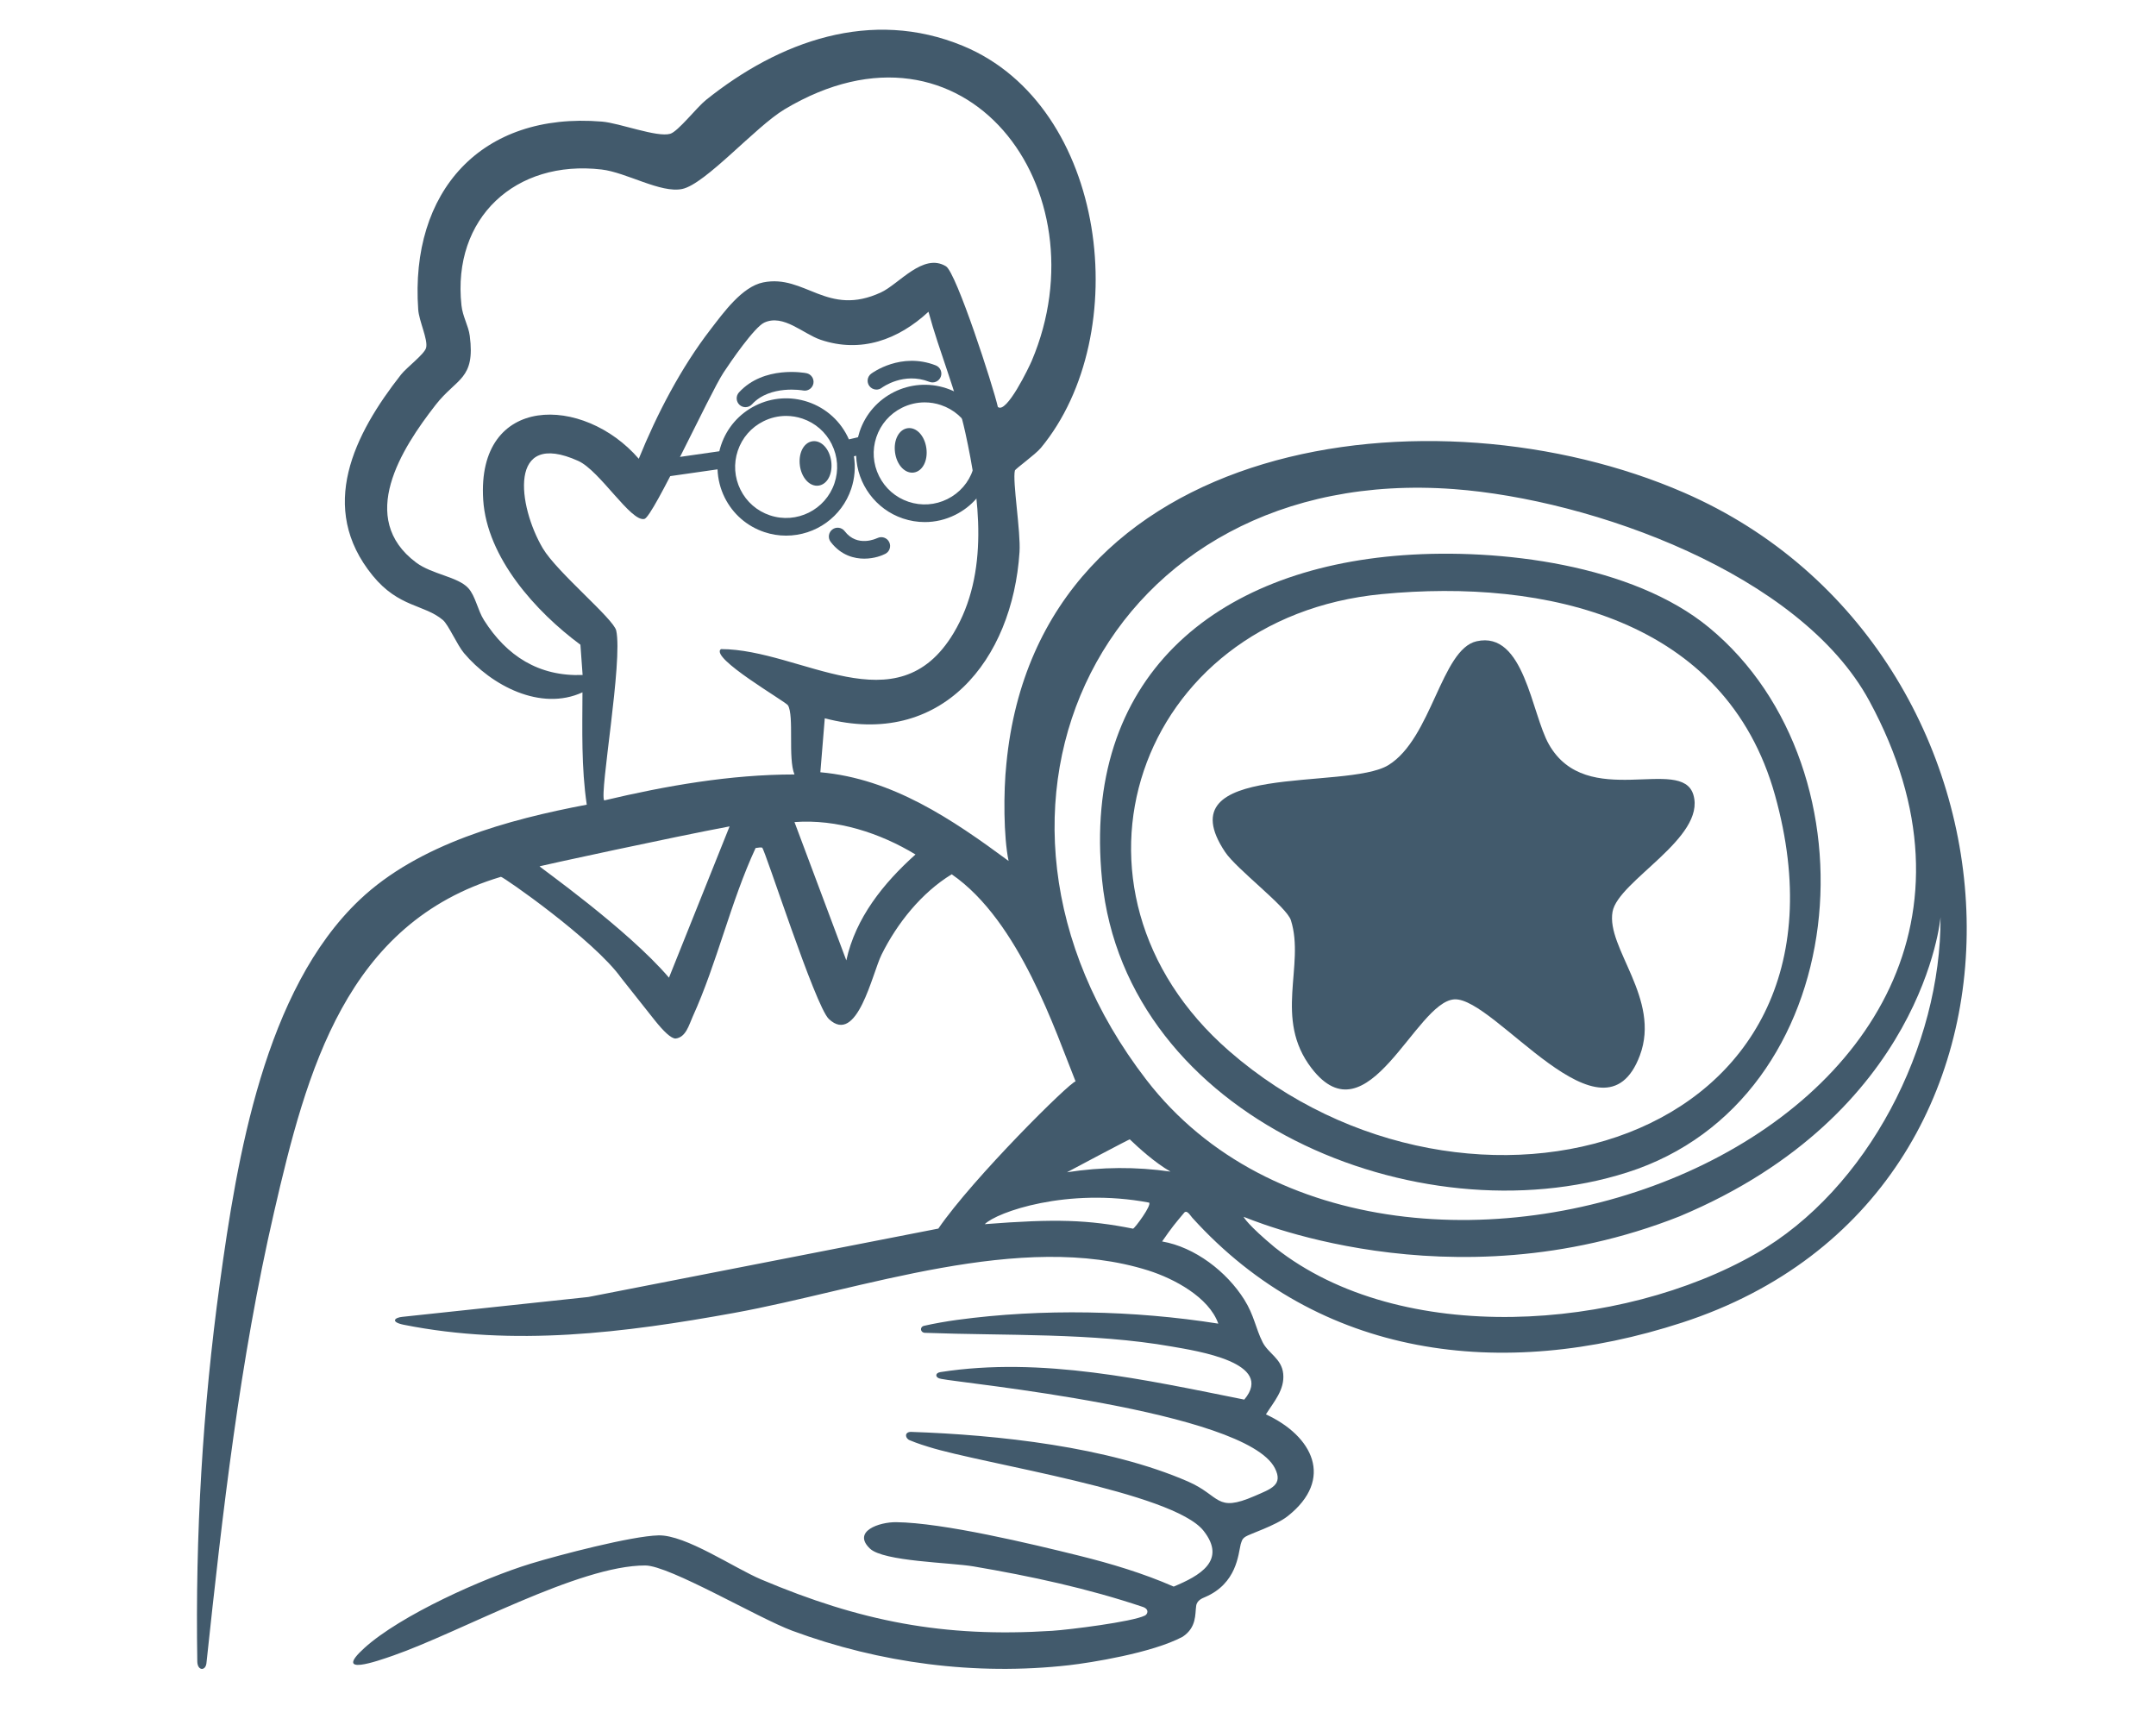 <?xml version="1.0" encoding="UTF-8"?>
<svg id="Layer_1" data-name="Layer 1" xmlns="http://www.w3.org/2000/svg" viewBox="0 0 1000 800">
  <defs>
    <style>
      .cls-1 {
        fill: #425a6c;
      }
    </style>
  </defs>
  <g>
    <path class="cls-1" d="M466.79,354.16c14.7-152.59,198.5-176.09,314.29-125.69,167.47,72.89,182.35,325.29-.85,384.9-83.96,27.32-168.4,16.35-227.21-48.6-1.01-1.12-2.62-4.1-3.98-2.1-4.18,5.01-5.19,6.11-10.03,13.08,15.19,2.61,30,14,38.16,27.05,4.54,7.26,5.2,13.18,8.44,19.64,2.65,5.29,8.87,7.6,9.57,14.68.74,7.43-4.39,13.03-8.02,18.82,21.69,10.01,31.86,30.03,10.08,47.22-5.57,4.39-17.77,8.27-19.58,9.52-1.65,1.11-1.66,1.93-2.2,3.48-1.15,4.69-1.77,18.2-16.55,24.53-.97.46-3.81,1.34-4.11,4.16-.56,3.72.3,9.84-6.24,14.21-14.14,7.58-43.02,12.11-52.7,13.21-43.26,4.91-87.68-.91-128.39-15.98-15.65-5.79-56.94-30.25-68.17-30.27-30.84-.08-85.86,30.96-116.86,41.76-7.42,2.59-28.23,9.94-13.48-3.45,16.82-15.27,55.26-32.45,77.19-39.15,13.16-4.02,46.78-12.82,59.26-13.12,12.62-.3,35.07,15.14,47.71,20.47,45.9,19.39,84.42,27.02,134.83,23.8,7.94-.51,37.23-4.16,43.07-7.08,1.23-.58,2.17-2.83-.8-3.96-25.63-8.63-52.07-14.31-78.75-18.85-10.59-1.8-41.7-2.26-47.97-8.25-8.37-8,4.29-12.34,12.16-12.25,21.83.26,62.63,10.03,84.89,15.55,14.88,3.69,29.77,8.17,43.83,14.32,11.83-4.92,24.81-11.98,13.86-25.87-14.17-17.99-102.4-30.99-127.56-38.93-.9-.28-5.1-1.53-8.58-3.01-2.29-.79-2.79-3.85.35-3.94,40.37,1.36,91.55,6.9,128.56,23.02,15.24,6.64,12.78,14.59,30.87,6.74,7.72-3.35,13.41-5.13,9.43-12.94-13.6-26.71-146.32-39.52-154.67-41.38-3.12-.45-3.04-2.84-.37-3.18,46.89-7.27,94.94,3.6,140.85,12.77,14.43-17.1-21.92-22.56-33.69-24.62-36.85-6.46-76.74-4.94-114.46-6.35-2.11-.08-2.55-2.75-.33-3.26,4.71-1.08,10.53-2.09,15.33-2.74,39.33-5.34,82.09-4.43,121.1,1.74-4.34-12.28-20.6-20.91-32.49-24.66-59.15-18.64-132.99,8.97-192.13,19.7-50.98,9.25-102.05,15.66-153.11,5.5-6.4-1.28-4.37-3.38-.65-3.7l86.18-9.19,162.35-31.73c16.09-23.46,61.24-68.17,63.66-68.25-9.18-22.67-25.98-74.4-57.46-96.06-13.94,8.51-25.26,22.61-32.52,37.23-4.36,8.76-11.3,42.28-24.46,29.88-6.37-6.01-29.77-79.17-30.95-79.48-.52-.14-1.43-.1-3.03.19-11.61,25.01-17.81,53.19-29.16,78.17-1.74,3.83-3.13,9.63-7.96,10.18-2.15,0-5.63-3.47-9.5-8.27-3.64-4.52-9.83-12.48-15.7-19.81-12.7-17.78-55.02-47.15-55.8-46.92-71.82,21.43-90.09,89.87-105.22,155.47-15.91,68.99-23.87,139.03-31.38,209.29-.44,3.59-4.07,3.53-4.23-.73-.97-58.71,2.46-117.42,10.45-175.56,7.96-57.98,20.71-135.99,64.86-177.82,27.39-25.96,69.06-37.25,105.33-44.11-2.55-17.27-2.05-34.66-1.99-52.1-19.43,8.95-42.33-3.22-54.97-18.22-3.14-3.73-7.23-13.17-9.75-15.3-8.68-7.34-20.44-5.74-32.57-20.6-25.77-31.56-8.56-65.59,13.12-93.22,2.66-3.39,10.95-9.52,11.66-12.49.91-3.81-3.29-12.34-3.67-17.67-3.87-54.62,29.07-91.82,85.2-87.19,8.24.68,25.5,7.43,31.68,5.66,3.62-1.04,12.35-12.29,16.56-15.66,34.03-27.29,76.65-42.74,119.26-25.09,67.14,27.81,79.56,133.93,36.1,186.42-2.59,3.12-11.86,9.72-12.05,10.5-1.2,4.86,2.76,28.31,2.15,37.76-3.24,50.11-36.19,91.36-90.33,77.14l-2.05,25.03c33.41,2.97,61.15,21.83,87.31,41.13-2.33-11.07-2.42-32.02-1.02-45.11ZM462.79,188.69c3.97,3.65,14.63-18.69,15.75-21.34,33.64-79.4-30.78-166.83-114.66-116.64-13.44,8.04-36.64,34.65-47.45,36.93-9.93,2.1-25.9-7.69-37.41-9.03-39.91-4.65-69.36,22.46-64.99,62.97.57,5.33,3.24,9.41,3.86,14.18,2.63,20.26-6.06,19.49-15.82,31.99-15.95,20.44-36.49,52.6-9.07,73.13,7.38,5.53,19.39,6.56,24.22,11.89,3.33,3.68,4.31,10.17,7.25,14.81,10.51,16.61,25.42,26.23,45.76,25.46l-1.02-14.04c-20.67-15.28-43.39-40.4-45.09-67.22-3.11-49.2,46.53-48.68,72.16-19.02,8.39-20.7,19.63-42.3,33.3-59.99,5.89-7.63,14.56-19.8,24.37-21.79,19.48-3.95,29.68,16.27,54.73,4.6,8.34-3.88,19.53-18.49,30.08-12.08,4.82,2.93,21.91,55.72,24.06,65.19ZM334.39,301.03c37.26.07,81.58,36.53,107.92-7.44,16.66-27.82,12.05-62.66,5.44-92.88-4.21-19.26-11.98-37.2-17.1-56.13-14.04,13-31.36,19.33-50.07,12.98-8.11-2.76-17.23-12.04-26.09-7.95-4.57,2.11-15.61,18.15-18.93,23.22-6.46,9.85-32.55,66.77-36.65,67.83-6.24,1.61-20.66-22.37-30.71-26.9-32.85-14.82-27.99,20.97-16.45,40.51,6.55,11.09,32.84,32.7,34.06,38.15,3.16,14.09-7.87,75.57-5.57,78.79,28.8-6.82,58.51-12.03,88.25-12.04-3.09-7.47-.08-27.19-3.02-32.07-1.06-1.76-36.49-22.08-31.08-26.06ZM531.74,500.82c113.55,147.29,444.13,25.09,335.28-175.78-31.98-59.02-128.72-93.45-192.64-98.21-161.94-12.05-239.72,148.08-142.64,273.99ZM392.54,445.4c4.3-19.78,17.25-35.82,32.08-49.12-16.42-9.96-36.47-16.51-56.12-15.03l24.04,64.15ZM338.4,383.25c-26.81,5.03-86.6,18.05-88.14,18.51-.39.12,40.61,28.93,60.03,51.65l28.11-70.16ZM576.84,564.32c-.03.17,1.97,3.82,14.52,14.25,58.56,46.36,160.9,38.5,223.07,2.82,52.02-29.84,85.96-96.58,85.63-156.03,0,0-7.71,91.26-120.99,138.72-107.18,42.43-202.19.02-202.23.24ZM524.04,528.43c1.34-1.03-29.16,15.23-29.16,15.23,16.34-2.51,31.78-2.6,48.03-.31-7.29-4.16-14.8-11.04-18.86-14.92ZM532.97,557.73c-38.03-7.17-70.63,4.42-76.22,10,32.93-2.57,47.91-2.06,68.79,2.09.84-.21,8.79-10.95,7.43-12.09Z"/>
    <path class="cls-1" d="M650.93,257.48c44.67-3.22,106.31,4.3,141.77,33.56,79.98,65.98,67.23,219.22-37.99,252.7-97.11,30.9-232.45-25.16-243.55-135.68-9.4-93.57,51.88-144.25,139.77-150.58ZM640.89,275.53c-113.91,10.96-156.85,136.93-70.74,211.94,110.38,96.14,298.64,44.42,253.13-118.7-22.83-81.83-106.34-100.55-182.39-93.24Z"/>
    <path class="cls-1" d="M684.88,297.4c22.11-4.98,25.41,33.55,33.55,47.84,17.57,30.84,61.54,5.03,67,23.37,5.94,19.98-34.87,39.85-37.49,54.2-3.07,16.82,22.5,40.32,12.67,66.66-16.94,45.42-67.32-27.14-86.05-26-18.08,1.1-40.09,65.94-66.22,31.95-17.74-23.07-2.93-47.6-9.59-68.64-1.99-6.3-25.14-23.59-30.52-31.65-28.35-42.5,56.22-28.28,75.76-40.31,20.09-12.37,24.51-53.73,40.89-57.42Z"/>
  </g>
  <g>
    <path class="cls-1" d="M457.39,196.09c-3.79-7.61-10.31-13.29-18.38-16-16.64-5.57-34.72,3.42-40.3,20.06-.28.84-.53,1.72-.75,2.63l-4.22.99c-3.61-8.22-10.45-14.5-19-17.37-8.06-2.7-16.69-2.11-24.3,1.68-7.61,3.79-13.29,10.31-16,18.37-.31.92-.58,1.86-.8,2.83l-37.91,5.43c-2.23.32-3.78,2.4-3.46,4.63.31,2.19,2.35,3.79,4.63,3.47l35.91-5.14c.16,4.52,1.29,9,3.32,13.09,3.79,7.61,10.31,13.29,18.38,16,3.27,1.1,6.67,1.65,10.1,1.65,13.71,0,25.85-8.72,30.2-21.71,1.63-4.87,2.06-10.05,1.26-15.1l1.03-.24c.46,13.13,9.08,24.86,21.68,29.09,3.3,1.11,6.72,1.67,10.15,1.67,4.93,0,9.69-1.13,14.15-3.35,7.61-3.79,13.29-10.31,16-18.37,2.7-8.06,2.11-16.69-1.68-24.3ZM451.32,217.79h0c-2.01,5.99-6.23,10.84-11.89,13.66-5.66,2.82-12.08,3.26-18.06,1.25-5.98-2.01-10.82-6.23-13.64-11.89-2.82-5.66-3.27-12.08-1.26-18.06,2.01-5.98,6.23-10.83,11.89-13.65,3.33-1.66,6.92-2.49,10.53-2.49,2.53,0,5.06.41,7.53,1.24,5.99,2.01,10.84,6.23,13.65,11.89,2.82,5.66,3.26,12.07,1.25,18.06ZM385.79,206.04c2.82,5.66,3.27,12.08,1.26,18.05h0c-4.15,12.36-17.58,19.05-29.95,14.9-5.99-2.01-10.84-6.23-13.65-11.89-2.81-5.66-3.26-12.07-1.25-18.06,2.01-5.99,6.23-10.84,11.89-13.66,3.32-1.65,6.86-2.49,10.52-2.49,2.55,0,5.09.42,7.55,1.24,5.98,2.01,10.82,6.23,13.64,11.89Z"/>
    <path class="cls-1" d="M371,215.92c.74,5.41,4.14,9.34,7.93,9.34.25,0,.5-.02.75-.05,2.08-.28,3.89-1.77,4.95-4.09.94-2.05,1.26-4.6.91-7.19-.79-5.77-4.6-9.85-8.67-9.29-2.08.28-3.89,1.77-4.95,4.09-.94,2.05-1.26,4.6-.91,7.19Z"/>
    <path class="cls-1" d="M421,198.58c-4.07.56-6.65,5.51-5.86,11.28.74,5.41,4.14,9.34,7.93,9.34.25,0,.5-.02.74-.05,4.07-.56,6.65-5.51,5.86-11.28-.79-5.77-4.6-9.85-8.67-9.29Z"/>
    <path class="cls-1" d="M406.93,249.53h0c-.38.19-9.28,4.51-15.15-3.19-1.37-1.79-3.94-2.14-5.73-.77-.87.66-1.43,1.62-1.57,2.71-.15,1.08.14,2.16.8,3.03,4.9,6.43,11.17,7.78,15.57,7.78,4.82,0,8.43-1.56,9.76-2.23,2.01-1.01,2.82-3.47,1.81-5.48-1.01-2.01-3.46-2.83-5.47-1.83Z"/>
    <path class="cls-1" d="M345.78,188.83c1.14,0,2.24-.48,3.02-1.33,8.37-9.14,23.55-6.44,23.68-6.41,1.07.21,2.16-.01,3.06-.62.91-.61,1.52-1.54,1.73-2.61.43-2.21-1.02-4.36-3.23-4.79-.8-.16-19.75-3.67-31.28,8.91-.74.81-1.12,1.85-1.07,2.94.05,1.09.52,2.1,1.32,2.84.76.69,1.74,1.07,2.76,1.07Z"/>
    <path class="cls-1" d="M406.51,180.68c.89,0,1.73-.28,2.44-.81.41-.31,10.2-7.45,22.09-2.8,1.02.4,2.13.38,3.13-.06,1-.44,1.77-1.24,2.17-2.25.4-1.02.38-2.13-.06-3.13-.44-1-1.24-1.77-2.25-2.17-16.14-6.33-29.42,3.45-29.98,3.86-1.8,1.35-2.16,3.91-.81,5.72.77,1.02,1.99,1.64,3.27,1.64Z"/>
  </g>
</svg>